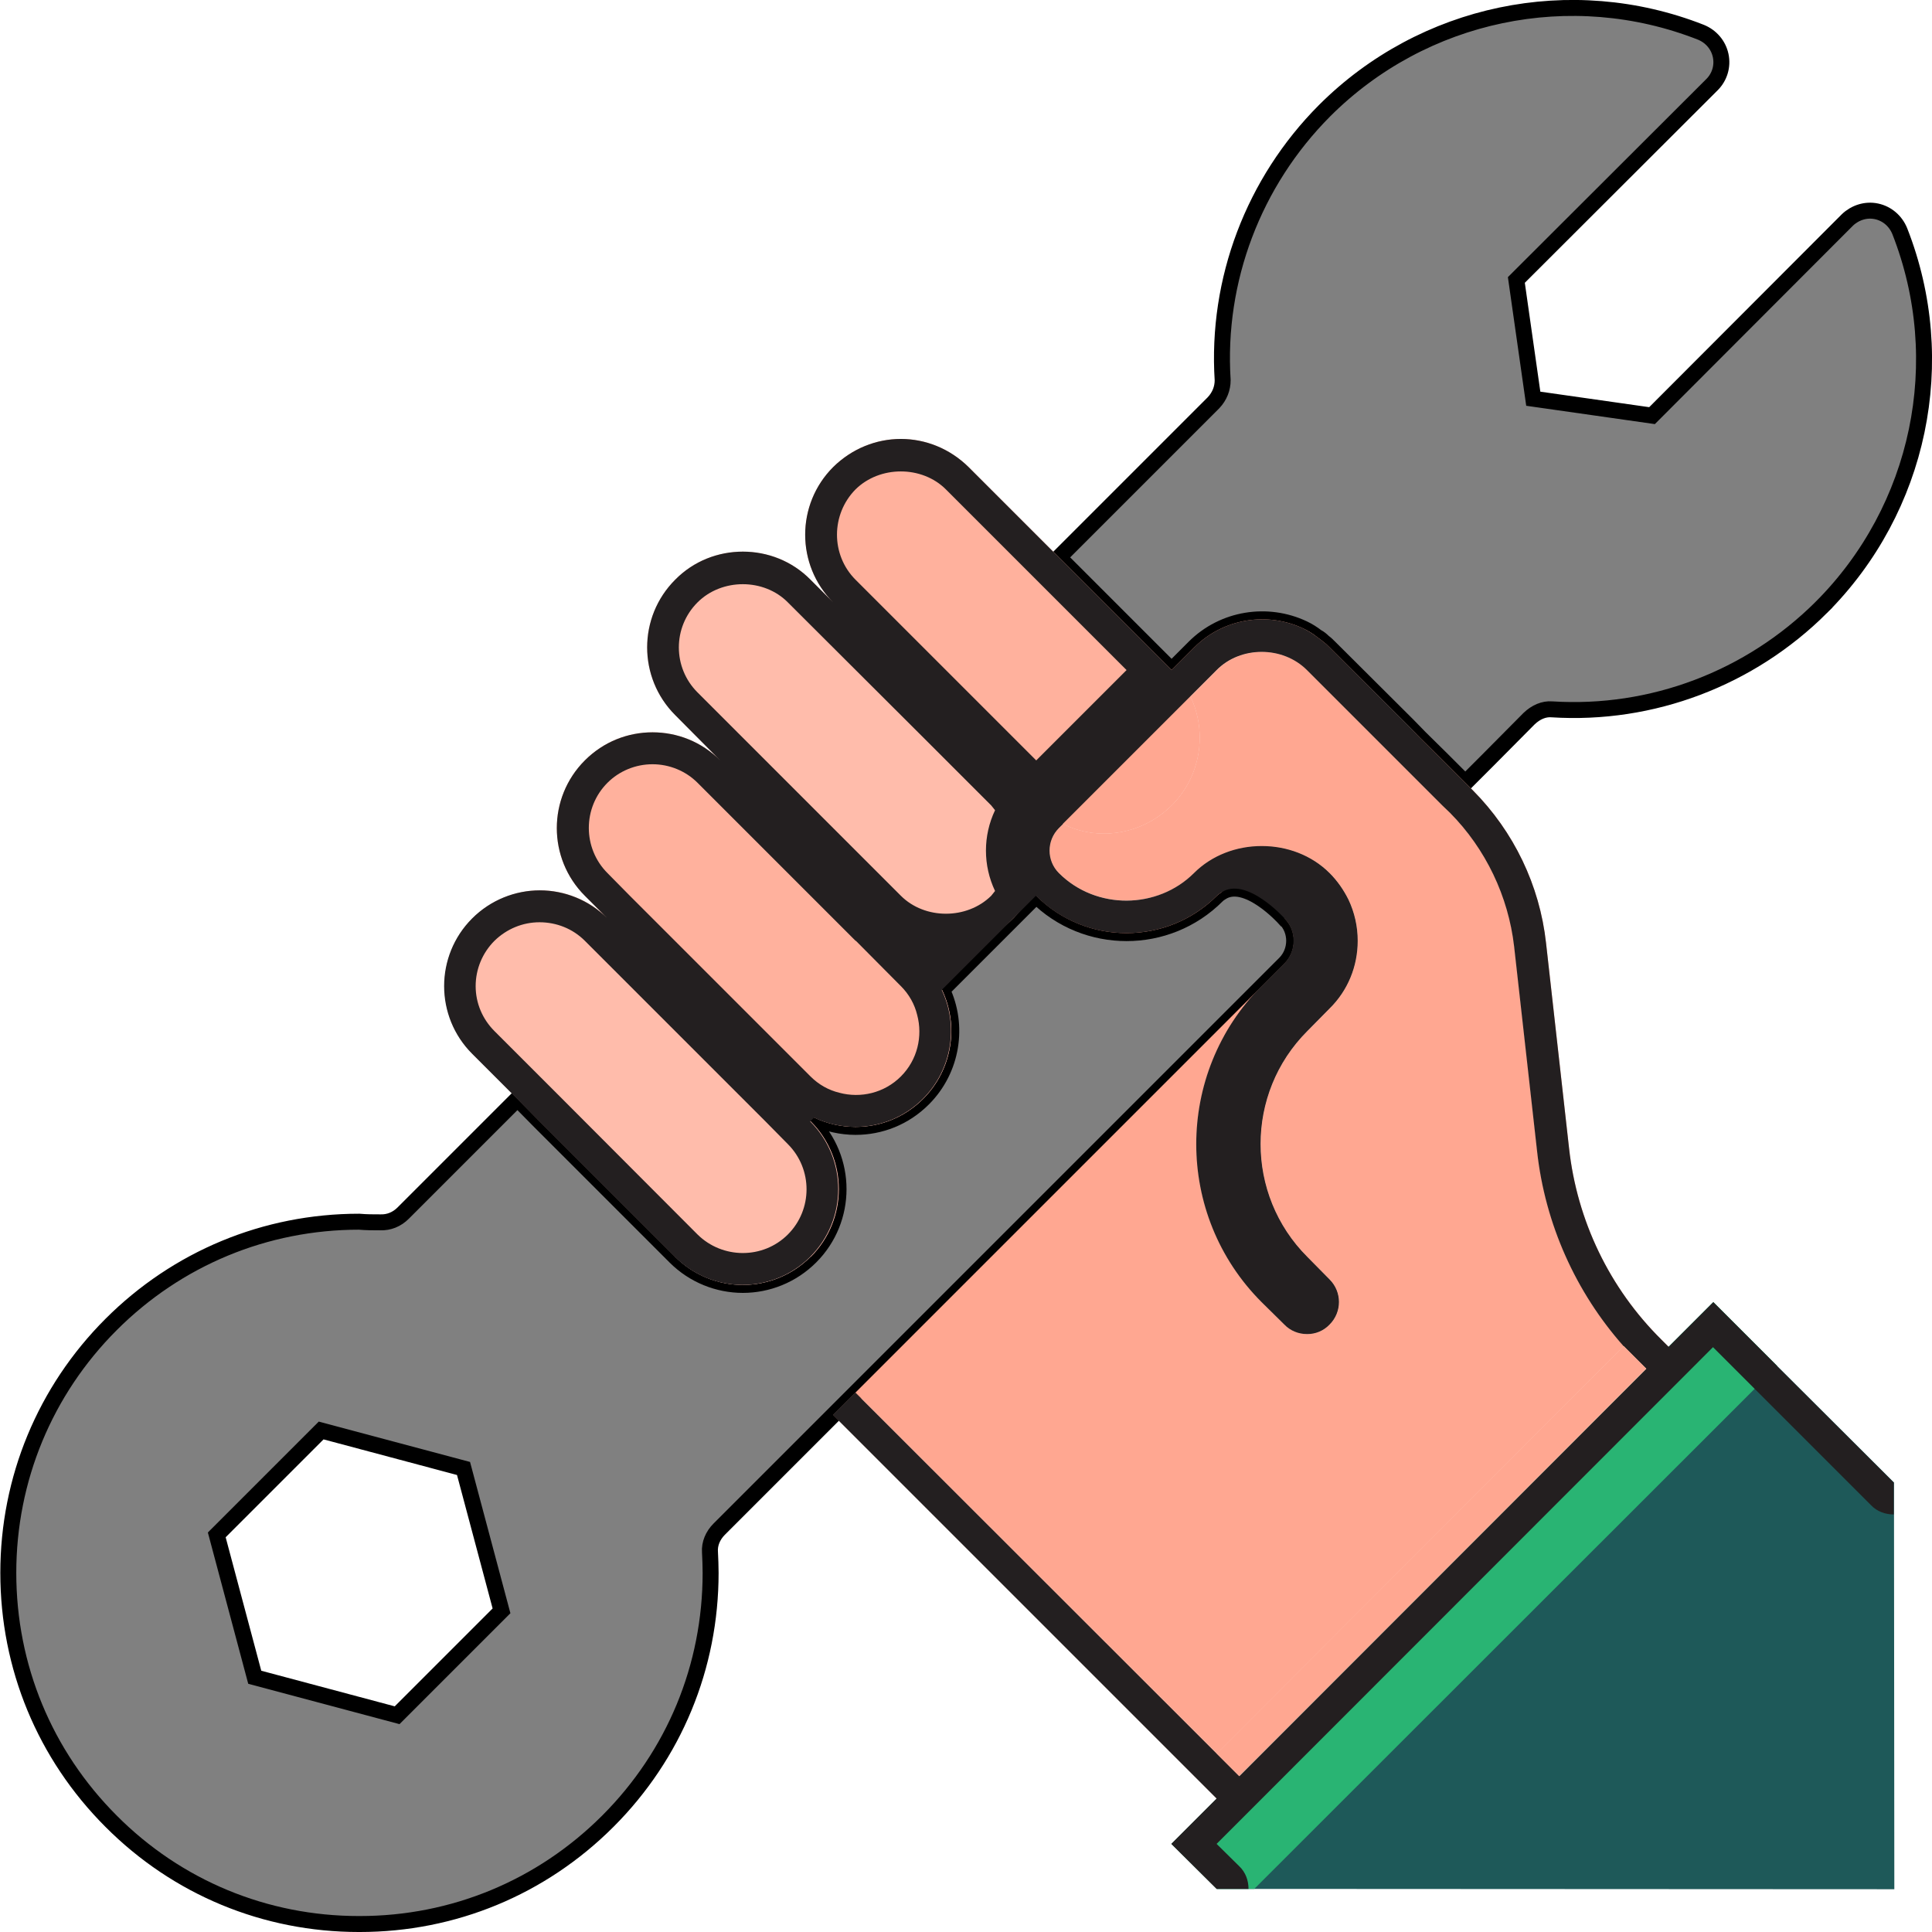 <svg xmlns="http://www.w3.org/2000/svg" id="Wrench" viewBox="0 0 60.52 60.52"><defs><style>      .cls-1 {        fill: none;      }      .cls-2 {        fill: #1e5959;      }      .cls-3, .cls-4 {        fill: gray;      }      .cls-5 {        fill: #231f20;      }      .cls-6 {        fill: #ffbcab;      }      .cls-7 {        fill: #ffb19d;      }      .cls-8 {        fill: #29b473;      }      .cls-9 {        fill: #ffa791;      }      .cls-4 {        stroke: #000;        stroke-miterlimit: 10;        stroke-width: .5px;      }      .cls-10 {        fill: #a7a9ac;      }    </style></defs><g><path class="cls-3" d="M32.46,25.23l4.24-4.24-2.83-2.83-.7.71-2.83,2.83-.71.7-.7.71-2.83,2.83-.71.7h0s-.71.71-.71.71l-2.83,2.83-.7.71-.71.7-2.83,2.83-.7.71,4.24,4.24c.58.58,1.35.88,2.12.88s1.54-.3,2.12-.88c1.17-1.17,1.17-3.07,0-4.24l.12-.12c.4.19.85.29,1.29.29.77,0,1.53-.29,2.12-.88.92-.92,1.12-2.3.59-3.41l2.95-2.95c-.05-.05-.09-.1-.12-.15-.62-.73-.62-1.81,0-2.54.03-.05.08-.1.12-.14ZM44.1,22.72l-2.45-2.44,2.83,2.83-.38-.39Z"></path><path class="cls-4" d="M57.05,19.03c-2.23,2.22-5.3,3.39-8.44,3.19-.25-.02-.5.09-.71.29l-1.29,1.3-.71.71-.71-.71-.71-.7-.38-.39-2.45-2.44c-.06-.06-.12-.12-.19-.17-.06-.06-.13-.12-.21-.16-.13-.1-.27-.19-.42-.26-1.12-.53-2.5-.33-3.42.59l-.71.71-2.83-2.83-.7-.7,4.84-4.84c.2-.21.29-.46.29-.71-.2-3.14.97-6.21,3.19-8.44,3.09-3.09,7.72-4.06,11.79-2.46.32.13.55.4.62.73.07.33-.03.67-.27.91l-6.13,6.12.53,3.72,3.72.53,6.12-6.13c.24-.23.58-.34.91-.27.33.07.6.3.73.62,1.6,4.07.63,8.7-2.46,11.79Z"></path><path class="cls-1" d="M38.25,27.96c.79-.53,1.99.81,1.99.81l.71-.71c-.74-.74-1.92-.78-2.7-.1Z"></path><path class="cls-4" d="M40.24,28.77s-1.2-1.34-1.99-.81c-.05.03-.09.06-.13.1-1.56,1.56-4.1,1.56-5.66,0l-2.95,2.95c.53,1.11.33,2.49-.59,3.41-.59.59-1.35.88-2.12.88-.44,0-.89-.1-1.29-.29l-.12.12c1.17,1.17,1.17,3.07,0,4.24-.58.58-1.35.88-2.12.88s-1.54-.3-2.12-.88l-4.24-4.24h0l-.7-.71-.71.71-2.87,2.87c-.2.2-.45.3-.72.29-.22,0-.43,0-.66-.02-2.94,0-5.7,1.15-7.77,3.22-2.07,2.07-3.22,4.84-3.22,7.78s1.14,5.7,3.22,7.78c2.07,2.08,4.83,3.22,7.76,3.22h.03c2.93,0,5.69-1.14,7.77-3.22,2.08-2.08,3.22-4.84,3.22-7.78,0-.22-.01-.44-.02-.65-.02-.26.09-.52.29-.72l2.87-2.87.71-.71.7-.7,12.73-12.73.71-.71c.19-.19.29-.45.29-.71s-.1-.52-.29-.7ZM12.44,53.73l-4.46-1.19-1.19-4.46,3.27-3.27,4.46,1.19,1.19,4.46-3.27,3.27Z"></path><polygon class="cls-10" points="44.48 23.11 41.65 20.28 44.1 22.72 44.48 23.11"></polygon></g><polygon class="cls-2" points="59.34 59.18 39.29 59.17 38.12 59.17 36.7 57.76 38.12 56.34 38.83 55.64 51.58 42.88 53.67 40.79 55.67 42.79 59.33 46.44 59.33 47.44 59.34 59.18"></polygon><polygon class="cls-8" points="55.67 42.79 54.97 43.5 39.29 59.17 38.12 59.17 36.7 57.76 38.12 56.34 38.83 55.64 51.58 42.88 53.67 40.79 55.67 42.79"></polygon><path class="cls-6" d="M32.63,26.64c0,.11-.01.22-.02.32-.01.09-.02.17-.04.25-.02.09-.04.19-.07.28-.02.06-.03.11-.05.16h-.01c-.02.1-.06.18-.1.26-.14.31-.34.59-.59.85-.58.59-1.35.88-2.12.88s-1.54-.29-2.12-.88l-2.12-2.11h0s-2.83-2.83-2.83-2.83l-1.41-1.42c-1.17-1.17-1.17-3.07,0-4.24.58-.59,1.35-.88,2.12-.88s1.54.29,2.12.88l6.36,6.36c.25.26.45.54.59.85.04.08.08.16.1.25h.01c.02.06.03.11.05.17.03.09.05.19.07.28.02.08.03.16.04.25.01.1.02.21.02.32Z"></path><path class="cls-7" d="M36.7,25.23c-.59.58-1.35.88-2.12.88-.44,0-.88-.1-1.28-.3-.13-.05-.25-.12-.37-.2-.17-.11-.33-.24-.47-.38l-6.36-6.36c-1.17-1.17-1.17-3.07,0-4.24.59-.58,1.35-.88,2.12-.88s1.53.3,2.12.88l2.83,2.83.7.7,2.83,2.83c.25.25.45.53.59.83.53,1.12.33,2.49-.59,3.41Z"></path><path class="cls-3" d="M25.39,39.37c-.58.58-1.35.88-2.12.88s-1.54-.3-2.12-.88l4.24-4.24c1.17,1.17,1.17,3.07,0,4.24Z"></path><path class="cls-3" d="M28.92,34.42c-.59.59-1.35.88-2.12.88-.44,0-.89-.1-1.29-.29l4-4c.53,1.11.33,2.49-.59,3.41Z"></path><path class="cls-3" d="M41.25,19.95c-.14-.09-.28-.18-.43-.25h.01c.15.06.29.15.42.25Z"></path><polygon class="cls-3" points="44.48 23.11 41.65 20.28 44.1 22.72 44.48 23.11"></polygon><path class="cls-7" d="M28.92,34.42c-.59.59-1.35.88-2.12.88-.44,0-.89-.1-1.29-.29-.3-.14-.58-.34-.83-.59l-3.53-3.53-2.83-2.83c-1.17-1.17-1.17-3.07,0-4.24.59-.59,1.35-.88,2.12-.88s1.53.29,2.12.88l6.36,6.36c.25.25.45.53.59.83.53,1.11.33,2.49-.59,3.41Z"></path><path class="cls-6" d="M25.39,39.37c-.58.58-1.35.88-2.12.88s-1.54-.3-2.12-.88l-4.24-4.24h0l-.7-.71-1.41-1.41c-1.17-1.17-1.17-3.07,0-4.24.58-.58,1.35-.88,2.12-.88s1.54.3,2.12.88l2.12,2.12,3.53,3.53.71.71c1.17,1.17,1.17,3.07,0,4.24Z"></path><path class="cls-9" d="M50.87,42.17l-12.75,12.76-11.32-11.31,12.73-12.73c-2.73,2.73-2.73,7.17,0,9.9l.71.7c.19.2.45.3.71.3s.51-.1.7-.3c.39-.39.39-1.02,0-1.41l-.7-.71c-1.95-1.95-1.95-5.12,0-7.07l.7-.71c.57-.56.88-1.32.88-2.12,0-.45-.1-.89-.29-1.29-.15-.3-.34-.58-.59-.83-1.13-1.13-3.11-1.13-4.24,0s-3.07,1.17-4.24,0c-.39-.39-.39-1.02,0-1.41l.13-.13c.4.2.84.3,1.28.3.77,0,1.53-.3,2.12-.88.92-.92,1.12-2.29.59-3.41l.83-.83c.75-.76,2.07-.76,2.83,0l4.24,4.24.24.23c1.12,1.13,1.83,2.62,2.01,4.19l.72,6.42c.25,2.27,1.21,4.41,2.71,6.1Z"></path><polygon class="cls-9" points="38.83 55.64 38.12 56.34 26.1 44.32 26.8 43.62 38.12 54.93 38.83 55.64"></polygon><path class="cls-9" d="M52.27,42.19l-.69.69-.71-.71c-1.5-1.69-2.46-3.83-2.71-6.1l-.72-6.42c-.18-1.57-.89-3.06-2.01-4.19l-.24-.23-4.24-4.24c-.76-.76-2.08-.76-2.83,0l-.83.83c.53,1.12.33,2.49-.59,3.41-.59.58-1.35.88-2.12.88-.44,0-.88-.1-1.28-.3l-.13.13c-.39.39-.39,1.02,0,1.41,1.17,1.17,3.07,1.17,4.24,0s3.11-1.13,4.24,0c.25.25.44.53.59.83.19.4.29.84.29,1.29,0,.8-.31,1.56-.88,2.12l-.7.71c-1.95,1.95-1.95,5.12,0,7.07l.7.71c.39.39.39,1.02,0,1.41-.19.2-.44.3-.7.3s-.52-.1-.71-.3l-.71-.7c-2.73-2.73-2.73-7.17,0-9.9l.71-.71c.19-.19.29-.45.29-.71s-.1-.52-.29-.7l.71-.71c-.74-.74-1.92-.78-2.7-.1-.05.03-.09.06-.13.1-1.56,1.56-4.1,1.56-5.66,0-.05-.05-.09-.1-.12-.15-.62-.73-.62-1.81,0-2.54.03-.05.08-.1.12-.14l4.24-4.24.71-.71c.92-.92,2.3-1.12,3.42-.59.15.07.29.16.42.26.07.05.14.1.21.16.07.05.13.11.19.17l2.83,2.83.71.7.95.95c1.28,1.29,2.09,2.97,2.29,4.78l.72,6.42c.25,2.28,1.27,4.4,2.9,6.01l.22.22Z"></path><path class="cls-5" d="M40.95,39.37c-1.95-1.95-1.95-5.12,0-7.07l.7-.71c.57-.56.88-1.32.88-2.12,0-.45-.1-.89-.29-1.29-.15-.3-.34-.58-.59-.83-1.13-1.13-3.11-1.13-4.24,0s-3.07,1.17-4.24,0c-.39-.39-.39-1.02,0-1.41l.13-.13c-.13-.05-.25-.12-.37-.2-.17-.11-.33-.24-.47-.38-.04.04-.09.09-.12.14.04.08.08.16.1.25h.01c.02.06.03.11.05.17.03.09.05.19.07.28.02.08.03.16.04.25.01.1.02.21.02.32s-.01.22-.02.32c-.01.09-.02.17-.04.25-.02.09-.04.19-.07.28-.02.06-.03.11-.05.16h-.01c-.02.1-.06.18-.1.26.03.05.07.1.12.15,1.56,1.56,4.1,1.56,5.66,0,.04-.04.08-.07.13-.1.79-.53,1.99.81,1.99.81.19.18.29.44.29.7s-.1.52-.29.71l-.71.71c-2.73,2.73-2.73,7.17,0,9.9l.71.7c.19.2.45.3.71.3s.51-.1.7-.3c.39-.39.39-1.02,0-1.41l-.7-.71ZM40.95,39.37c-1.95-1.95-1.95-5.12,0-7.07l.7-.71c.57-.56.88-1.32.88-2.12,0-.45-.1-.89-.29-1.29-.15-.3-.34-.58-.59-.83-1.13-1.13-3.11-1.13-4.24,0s-3.07,1.17-4.24,0c-.39-.39-.39-1.02,0-1.41l.13-.13c-.13-.05-.25-.12-.37-.2-.17-.11-.33-.24-.47-.38-.04.04-.09.09-.12.14.04.08.08.16.1.25h.01c.02.06.03.11.05.17.03.09.05.19.07.28.02.08.03.16.04.25.01.1.02.21.02.32s-.01.22-.02.32c-.01.09-.02.17-.04.25-.02.09-.04.19-.07.28-.02.06-.03.11-.05.16h-.01c-.02.1-.06.18-.1.26.03.05.07.1.12.15,1.56,1.56,4.1,1.56,5.66,0,.04-.04.08-.07.13-.1.78-.68,1.96-.64,2.7.1l-.71.71c.19.18.29.44.29.7s-.1.52-.29.71l-.71.71c-2.73,2.73-2.73,7.17,0,9.9l.71.7c.19.2.45.3.71.3s.51-.1.7-.3c.39-.39.39-1.02,0-1.41l-.7-.71ZM55.67,42.79l-2-2-1.4,1.4-.22-.22c-1.63-1.61-2.65-3.73-2.9-6.01l-.72-6.42c-.2-1.81-1.01-3.49-2.29-4.78l-.95-.95-.71-.7-.38-.39-2.45-2.44c-.06-.06-.12-.12-.19-.17-.07-.06-.14-.11-.21-.16-.13-.1-.27-.19-.42-.26-1.12-.53-2.5-.33-3.42.59l-.71.71-2.83-2.83-.7-.7-2.83-2.83c-.59-.58-1.35-.88-2.12-.88s-1.53.3-2.12.88c-1.17,1.17-1.17,3.07,0,4.24l-.71-.71c-.58-.59-1.35-.88-2.12-.88s-1.54.29-2.12.88c-1.17,1.17-1.17,3.07,0,4.24l1.41,1.42c-.59-.59-1.35-.88-2.12-.88s-1.53.29-2.12.88c-1.17,1.17-1.17,3.07,0,4.24l.71.71c-.58-.58-1.35-.88-2.12-.88s-1.54.3-2.12.88c-1.17,1.17-1.17,3.07,0,4.24l1.41,1.41.7.71h0l4.24,4.24c.58.58,1.35.88,2.12.88s1.54-.3,2.12-.88c1.17-1.17,1.17-3.07,0-4.24l.12-.12c.4.19.85.29,1.29.29.77,0,1.53-.29,2.12-.88.92-.92,1.12-2.3.59-3.41l2.95-2.95c1.56,1.56,4.1,1.56,5.66,0,.04-.04.08-.07.13-.1.78-.68,1.96-.64,2.7.1l-.71.71c.19.18.29.44.29.7s-.1.52-.29.71l-.71.71c-2.73,2.73-2.73,7.17,0,9.9l.71.7c.19.2.45.3.71.3s.51-.1.7-.3c.39-.39.39-1.02,0-1.41l-.7-.71c-1.95-1.95-1.95-5.12,0-7.07l.7-.71c.57-.56.88-1.32.88-2.12,0-.45-.1-.89-.29-1.29-.15-.3-.34-.58-.59-.83-1.13-1.13-3.11-1.13-4.24,0s-3.07,1.17-4.24,0c-.39-.39-.39-1.02,0-1.41l4.95-4.95c.75-.76,2.07-.76,2.83,0l4.24,4.24.24.23c1.12,1.13,1.83,2.62,2.01,4.19l.72,6.42c.25,2.27,1.21,4.41,2.71,6.1l.71.71-12.75,12.76-.71-.71-11.32-11.31-.7.7,12.02,12.02-1.42,1.42,1.42,1.41h1c0-.26-.09-.52-.29-.71l-.71-.7,15.55-15.56,4.95,4.95c.19.2.45.29.71.29v-1l-3.66-3.65ZM26.8,15.33c.76-.75,2.08-.75,2.83,0l5.66,5.66-2.83,2.83-2.12-2.12-3.54-3.54c-.78-.78-.77-2.05,0-2.83ZM21.85,21.69c-.78-.78-.78-2.04,0-2.82.76-.76,2.08-.76,2.83,0l4.25,4.24,2.12,2.12s.08.1.12.15c-.38.8-.38,1.73,0,2.53-.04.05-.08.1-.12.15-.76.75-2.08.75-2.83,0l-6.37-6.37ZM24.68,38.67c-.78.78-2.05.77-2.83,0l-4.24-4.25-2.12-2.12c-.38-.38-.59-.88-.59-1.41s.21-1.04.59-1.42c.38-.37.88-.58,1.41-.58s1.04.2,1.42.58l5.66,5.66.7.71c.78.78.78,2.05,0,2.83ZM28.22,33.72c-.52.52-1.26.69-1.93.51-.33-.08-.64-.25-.9-.51l-5.66-5.66-.7-.71c-.78-.78-.78-2.05,0-2.83.37-.37.88-.58,1.41-.58s1.04.21,1.41.58l2.48,2.48.35.35,2.12,2.12h.01l1.41,1.42c.26.26.43.57.51.9.18.67.01,1.41-.51,1.93ZM40.95,39.37c-1.95-1.95-1.95-5.12,0-7.07l.7-.71c.57-.56.88-1.32.88-2.12,0-.45-.1-.89-.29-1.29-.15-.3-.34-.58-.59-.83-1.13-1.13-3.11-1.13-4.24,0s-3.07,1.17-4.24,0c-.39-.39-.39-1.02,0-1.41l.13-.13c-.13-.05-.25-.12-.37-.2-.17-.11-.33-.24-.47-.38-.04.04-.09.09-.12.14.04.08.08.16.1.25h.01c.02.06.03.11.05.17.03.09.05.19.07.28.02.08.03.16.04.25.01.1.02.21.02.32s-.01.22-.02.32c-.01.09-.02.17-.04.25-.02.09-.04.19-.07.28-.02.06-.03.11-.05.16h-.01c-.02.1-.06.18-.1.26.03.05.07.1.12.15,1.56,1.56,4.1,1.56,5.66,0,.04-.04.08-.07.13-.1.78-.68,1.96-.64,2.7.1l-.71.71c.19.18.29.44.29.7s-.1.52-.29.71l-.71.71c-2.73,2.73-2.73,7.17,0,9.9l.71.7c.19.2.45.3.71.3s.51-.1.7-.3c.39-.39.39-1.02,0-1.41l-.7-.71ZM40.95,39.37c-1.95-1.95-1.95-5.12,0-7.07l.7-.71c.57-.56.88-1.32.88-2.12,0-.45-.1-.89-.29-1.29-.15-.3-.34-.58-.59-.83-1.13-1.13-3.11-1.13-4.24,0s-3.07,1.17-4.24,0c-.39-.39-.39-1.02,0-1.41l.13-.13c-.13-.05-.25-.12-.37-.2-.17-.11-.33-.24-.47-.38-.04.04-.09.09-.12.14.04.08.08.16.1.25h.01c.02.06.03.11.05.17.03.09.05.19.07.28.02.08.03.16.04.25.01.1.02.21.02.32s-.01.22-.02.32c-.01.09-.02.17-.04.25-.02.09-.04.19-.07.28-.02.06-.03.11-.05.16h-.01c-.02.1-.06.18-.1.26.03.05.07.1.12.15,1.56,1.56,4.1,1.56,5.66,0,.04-.04.08-.07.13-.1.78-.68,1.96-.64,2.7.1l-.71.71c.19.18.29.44.29.7s-.1.52-.29.71l-.71.71c-2.73,2.73-2.73,7.17,0,9.9l.71.7c.19.2.45.3.71.3s.51-.1.7-.3c.39-.39.39-1.02,0-1.41l-.7-.71ZM40.95,39.37c-1.95-1.95-1.95-5.12,0-7.07l.7-.71c.57-.56.88-1.32.88-2.12,0-.45-.1-.89-.29-1.29-.15-.3-.34-.58-.59-.83-1.13-1.13-3.11-1.13-4.24,0s-3.07,1.17-4.24,0c-.39-.39-.39-1.02,0-1.41l.13-.13c-.13-.05-.25-.12-.37-.2-.17-.11-.33-.24-.47-.38-.04.04-.09.09-.12.14-.62.73-.62,1.81,0,2.54.03.05.07.1.12.15,1.56,1.56,4.1,1.56,5.66,0,.04-.04.08-.07.13-.1.78-.68,1.96-.64,2.7.1l-.71.71c.19.18.29.44.29.7s-.1.52-.29.71l-.71.71c-2.73,2.73-2.73,7.17,0,9.9l.71.7c.19.2.45.3.71.3s.51-.1.7-.3c.39-.39.39-1.02,0-1.41l-.7-.71Z"></path><line class="cls-1" x1="26.09" y1="42.91" x2="26.07" y2="42.89"></line><line class="cls-1" x1="45.9" y1="24.52" x2="45.19" y2="25.23"></line><line class="cls-1" x1="38.83" y1="55.64" x2="38.12" y2="56.34"></line><line class="cls-1" x1="52.27" y1="42.19" x2="51.58" y2="42.88"></line><line class="cls-1" x1="51.88" y1="43.18" x2="51.58" y2="42.88"></line><rect class="cls-9" x="35.83" y="48.4" width="18.04" height="1" transform="translate(-21.45 46.06) rotate(-45.02)"></rect><line class="cls-1" x1="39.25" y1="56.06" x2="38.83" y2="55.64"></line><polyline class="cls-1" points="40.24 30.18 42.24 28.18 45.19 25.23 45.9 24.52"></polyline></svg>
